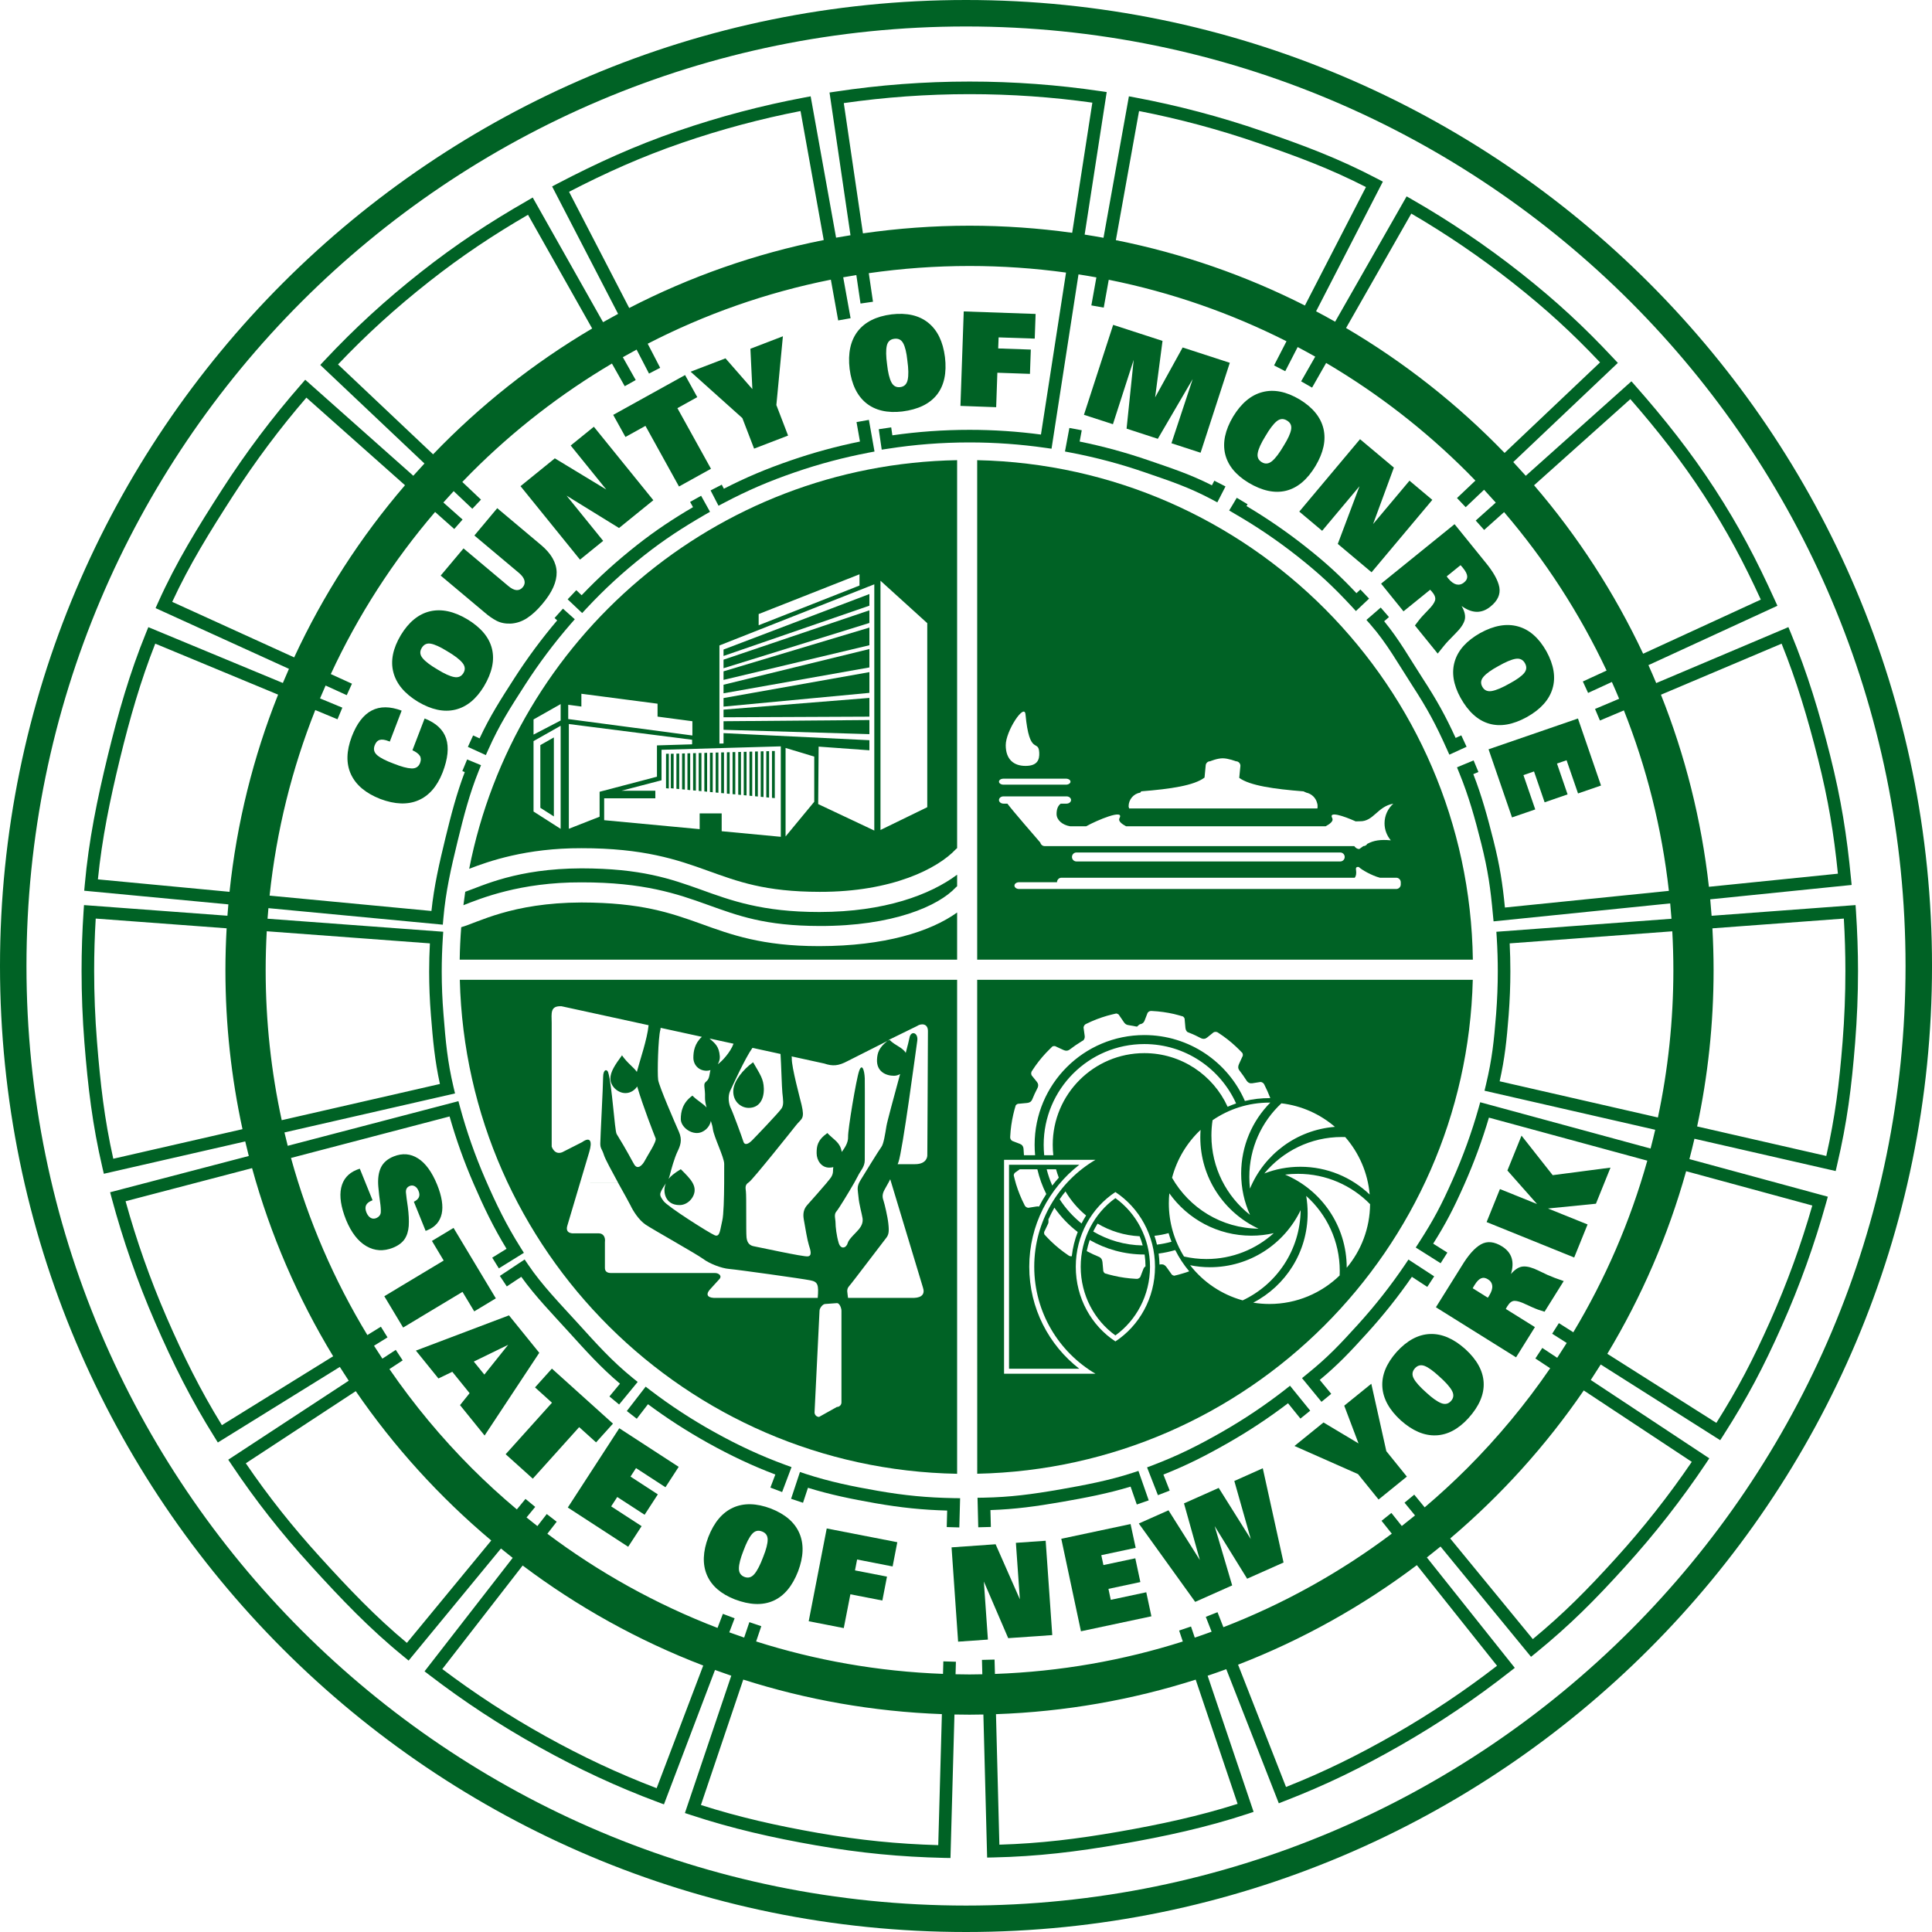<?xml version="1.0" encoding="UTF-8"?>
<!DOCTYPE svg PUBLIC '-//W3C//DTD SVG 1.0//EN'
          'http://www.w3.org/TR/2001/REC-SVG-20010904/DTD/svg10.dtd'>
<svg height="471" viewBox="0 0 471 471" width="471" xmlns="http://www.w3.org/2000/svg" xmlns:xlink="http://www.w3.org/1999/xlink"
><g fill="#006225"
  ><path d="M 164.223 183.746 L 163.543 183.766 L 163.543 192.16 L 164.223 192.23 L 164.223 183.746"
    /><path d="M 187.492 183.125 L 186.812 183.141 L 186.812 194.375 L 187.492 194.449 L 187.492 183.125"
    /><path d="M 172.387 183.527 L 171.711 183.551 L 171.711 192.941 L 172.387 193.012 L 172.387 183.527"
    /><path d="M 173.754 183.492 L 173.078 183.516 L 173.078 193.082 L 173.754 193.137 L 173.754 183.492"
    /><path d="M 165.582 183.707 L 164.902 183.734 L 164.902 192.297 L 165.582 192.359 L 165.582 183.707"
    /><path d="M 166.965 183.672 L 166.285 183.691 L 166.285 192.43 L 166.965 192.496 L 166.965 183.672"
    /><path d="M 168.262 183.641 L 167.59 183.656 L 167.59 192.551 L 168.262 192.621 L 168.262 183.641"
    /><path d="M 169.648 183.602 L 168.969 183.621 L 168.969 192.684 L 169.648 192.746 L 169.648 183.602"
    /><path d="M 175.141 183.453 L 174.469 183.469 L 174.469 193.207 L 175.141 193.266 L 175.141 183.453"
    /><path d="M 183.383 183.234 L 182.711 183.246 L 182.711 193.988 L 183.383 194.051 L 183.383 183.234"
    /><path d="M 184.754 183.199 L 184.074 183.211 L 184.074 194.117 L 184.754 194.184 L 184.754 183.199"
    /><path d="M 186.137 183.164 L 185.457 183.172 L 185.457 194.254 L 186.137 194.316 L 186.137 183.164"
    /><path d="M 182 183.277 L 181.316 183.293 L 181.316 193.863 L 182 193.918 L 182 183.277"
    /><path d="M 176.5 183.422 L 175.816 183.434 L 175.816 193.34 L 176.5 193.395 L 176.5 183.422"
    /><path d="M 177.883 183.379 L 177.207 183.402 L 177.207 193.469 L 177.883 193.535 L 177.883 183.379"
    /><path d="M 180.641 183.312 L 179.973 183.328 L 179.973 193.73 L 180.641 193.797 L 180.641 183.312"
    /><path d="M 179.258 183.352 L 178.59 183.355 L 178.59 193.598 L 179.258 193.664 L 179.258 183.352"
    /><path d="M 171.004 183.566 L 170.332 183.582 L 170.332 192.809 L 171.004 192.879 L 171.004 183.566"
    /><path d="M 211.949 175.535 L 176.387 175.828 L 176.387 177.914 L 211.949 178.977 L 211.949 175.535"
    /><path d="M 211.949 170.145 L 176.387 173 L 176.387 174.867 L 211.949 174.711 L 211.949 170.145"
    /><path d="M 135.027 179.777 L 131.73 181.645 L 131.73 196.934 L 135.027 199.039 L 135.027 179.777"
    /><path d="M 138.676 176.512 L 168.73 180.344 L 168.73 181.457 L 160.16 181.719 L 160.16 189.352 L 146.176 193.023 L 146.176 199.105 L 138.676 202.047 Z M 138.527 171.82 L 141.734 172.25 L 141.734 169.133 L 160.305 171.555 L 160.305 174.703 L 168.797 175.828 L 168.797 179.305 L 138.527 175.297 Z M 136.68 175.652 L 130.07 179.09 L 130.07 175.395 L 136.68 171.648 Z M 136.68 202.066 L 130.07 197.84 L 130.07 180.676 L 136.68 176.934 Z M 175.391 157.352 L 213.145 142.449 L 213.145 202.48 L 199.465 196.027 L 199.574 182.016 L 211.949 182.914 L 211.949 180.453 L 176.387 178.73 L 176.387 181.254 L 175.391 181.277 Z M 184.953 149.699 L 209.535 140.008 L 209.535 142.746 L 184.953 152.434 Z M 214.652 141.578 L 226.055 151.922 L 226.055 196.785 L 214.652 202.34 Z M 198.504 195.461 L 191.516 203.918 L 191.516 182.34 L 198.504 184.449 Z M 190.352 204.004 L 175.938 202.641 L 175.938 198.293 L 170.57 198.293 L 170.57 202.137 L 147.289 199.953 L 147.289 194.613 L 159.762 194.613 L 159.762 192.77 L 151.516 192.77 L 161.273 190.219 L 161.273 182.793 L 190.352 181.953 Z M 172.5 212.254 C 179.922 214.914 186.457 217.406 199.824 217.422 C 217.59 217.457 228.676 211.691 233.027 207.027 C 233.121 206.93 233.227 206.844 233.336 206.762 L 233.336 112.184 C 174.301 113.23 125.391 155.719 114.383 211.805 C 119.105 209.977 128.262 206.742 141.734 206.781 C 156.863 206.766 165.086 209.57 172.5 212.254"
    /><path d="M 199.637 230.656 C 185.781 230.656 178.16 227.84 170.84 225.191 C 163.461 222.555 156.312 220.039 141.734 220.016 C 124.684 220.078 116.43 224.949 112.441 226.039 C 112.238 228.66 112.109 231.301 112.07 233.961 L 233.336 233.961 L 233.336 222.461 C 226.727 227.18 215.598 230.625 199.824 230.656 C 199.762 230.656 199.695 230.656 199.637 230.656"
    /><path d="M 172.5 220.574 C 179.922 223.234 186.457 225.723 199.824 225.746 C 217.684 225.785 228.801 220.883 233.027 216.324 C 233.121 216.223 233.227 216.141 233.336 216.059 L 233.336 213.242 C 226.789 218.133 215.641 222.316 199.824 222.336 C 199.773 222.336 199.727 222.336 199.688 222.336 C 185.801 222.336 178.172 219.523 170.84 216.871 C 163.461 214.234 156.312 211.715 141.734 211.695 C 125.969 211.75 117.719 215.918 113.418 217.406 C 113.258 218.492 113.109 219.582 112.977 220.676 C 117.121 219.062 126.75 215.059 141.734 215.109 C 156.863 215.086 165.086 217.895 172.5 220.574"
    /><path d="M 211.949 163.855 L 176.387 170.18 L 176.387 172.266 L 211.949 168.914 L 211.949 163.855"
    /><path d="M 211.949 152.996 L 176.387 163.664 L 176.387 165.754 L 211.949 157.301 L 211.949 152.996"
    /><path d="M 211.949 144.82 L 176.387 158.352 L 176.387 159.918 L 211.949 147.656 L 211.949 144.82"
    /><path d="M 211.949 148.789 L 176.387 160.82 L 176.387 162.906 L 211.949 151.871 L 211.949 148.789"
    /><path d="M 211.949 158.227 L 176.387 166.93 L 176.387 169.02 L 211.949 162.711 L 211.949 158.227"
    /><path d="M 163.051 183.746 L 162.371 183.766 L 162.371 192.16 L 163.051 192.23 L 163.051 183.746"
    /><path d="M 188.887 183.09 L 188.199 183.09 L 188.199 194.508 L 188.887 194.574 L 188.887 183.09"
    /><path d="M 340.387 216.727 L 248.43 216.727 C 247.816 216.727 247.312 216.355 247.312 215.898 C 247.312 215.441 247.816 215.078 248.43 215.078 L 257.684 215.082 C 257.684 214.473 258.172 213.98 258.777 213.98 L 330.273 213.98 C 330.578 213.605 330.719 212.996 330.578 212.027 C 330.488 211.461 330.77 211.281 331.258 211.363 C 331.887 212.004 334.41 213.465 336.402 213.98 L 340.387 213.98 C 340.988 213.98 341.492 214.473 341.492 215.082 L 341.492 215.621 C 341.492 216.23 340.988 216.727 340.387 216.727 Z M 327.824 208.922 C 327.824 209.527 327.34 210.016 326.727 210.016 L 262.441 210.016 C 261.828 210.016 261.336 209.527 261.336 208.922 C 261.336 208.309 261.828 207.824 262.441 207.824 L 326.727 207.824 C 327.34 207.824 327.824 208.309 327.824 208.922 Z M 244.645 195.918 C 244.035 195.918 243.539 195.52 243.539 195.035 C 243.539 194.543 244.035 194.148 244.645 194.148 L 260.008 194.148 C 260.617 194.148 261.109 194.543 261.109 195.035 C 261.109 195.52 260.617 195.918 260.008 195.918 L 258.594 195.918 C 257.844 196.469 257.582 197.395 257.582 198.445 C 257.582 199.906 258.996 201.129 260.887 201.438 L 264.797 201.438 C 267.391 199.984 274.195 197.113 272.922 199.445 C 272.531 200.133 273.426 200.855 274.523 201.438 L 323.18 201.438 C 324.273 200.855 325.164 200.133 324.785 199.445 C 323.812 197.664 327.52 198.91 330.5 200.242 C 330.945 200.227 331.336 200.207 331.559 200.215 C 334.863 200.285 335.809 196.598 339.672 195.93 C 338.359 197.102 337.535 198.812 337.535 200.707 C 337.535 202.293 338.117 203.746 339.066 204.863 C 336.539 204.625 334.934 204.871 333.336 205.715 C 333.141 206.047 332.773 206.273 332.367 206.273 C 332.059 206.477 331.754 206.699 331.41 206.965 C 330.945 207.027 330.527 206.746 330.148 206.273 L 254.691 206.273 C 254.168 206.273 253.738 205.906 253.617 205.414 C 252.34 203.93 246.914 197.699 245.59 195.918 Z M 244.645 189.832 L 259.867 189.832 C 260.48 189.832 260.973 190.152 260.973 190.559 C 260.973 190.969 260.48 191.293 259.867 191.293 L 244.645 191.293 C 244.035 191.293 243.539 190.969 243.539 190.559 C 243.539 190.152 244.035 189.832 244.645 189.832 Z M 250.004 174.152 C 250.977 184.52 253.18 180.02 253.355 183.492 C 253.445 185.262 252.863 186.719 250.004 186.719 C 247.145 186.719 245.188 185.137 245.188 181.664 C 245.188 178.195 249.746 171.309 250.004 174.152 Z M 277.984 193.23 L 278.227 192.914 C 285.418 192.348 291.121 191.496 293.652 189.562 L 293.926 186.688 C 293.926 186.078 294.422 185.586 295.023 185.586 C 295.023 185.586 296.727 184.863 298.074 184.863 C 299.422 184.863 301.289 185.586 301.289 185.586 C 301.895 185.586 302.398 186.078 302.398 186.688 L 302.113 189.637 C 304.703 191.523 310.609 192.359 317.766 192.922 L 318.457 193.23 C 319.781 193.527 320.805 194.523 321.102 195.805 C 321.227 196.02 321.242 196.859 321.164 197.086 L 275.281 197.086 C 275.281 197.086 275.141 196.719 275.141 196.586 C 275.141 194.895 276.371 193.484 277.984 193.23 Z M 238.227 112.184 L 238.227 233.961 L 359.066 233.961 C 358.129 167.418 304.629 113.594 238.227 112.184"
    /><path d="M 182.531 270.09 C 185.137 270.09 186.293 267.941 186.211 265.328 C 186.133 263.031 185.367 262.031 183.598 258.969 C 181.145 260.727 178.926 263.492 178.773 265.793 C 178.598 268.469 180.586 270.09 182.531 270.09"
    /><path d="M 226.062 281.742 C 226.062 281.742 226.074 283.812 223.078 283.812 L 218.836 283.812 L 219.02 283.352 C 220.02 280.742 223.312 255.82 223.617 253.75 C 223.926 251.676 222.012 251.141 221.707 253.059 C 221.629 253.516 221.293 254.859 220.812 256.68 C 219.98 255.293 218.305 254.969 216.867 253.516 L 216.355 253.77 C 214.293 255.371 213.891 256.664 213.805 258.273 C 213.652 261.262 216.004 262.262 217.941 262.262 C 218.48 262.262 218.984 262.102 219.438 261.836 C 217.957 267.297 216.277 273.445 216.105 274.531 C 215.793 276.453 215.414 278.902 214.879 279.598 C 214.344 280.285 210.359 286.77 209.824 287.652 C 209.648 287.938 209.508 288.195 209.406 288.43 L 209.402 288.43 C 208.871 289.621 209.152 290.258 209.289 291.801 C 209.438 293.629 210.125 295.93 210.285 297.016 C 210.434 298.082 209.977 298.934 209.438 299.617 C 208.855 300.371 206.91 302.074 206.68 302.992 C 206.371 304.234 204.992 304.754 204.457 302.992 C 203.922 301.227 203.691 299.008 203.691 298.082 C 203.691 297.16 203.227 296.082 203.922 295.32 C 204.441 294.734 206.832 290.828 208.211 288.418 L 208.215 288.418 C 208.645 287.652 208.984 287.035 209.129 286.73 C 209.742 285.414 210.82 284.508 210.82 282.824 C 210.82 281.508 210.863 264.18 210.82 262.875 C 210.738 260.809 210.125 259.113 209.438 261.113 C 208.742 263.105 206.68 275.449 206.754 277.137 C 206.824 278.637 205.812 280.004 205.211 280.836 C 204.805 278.449 203.438 278.035 201.699 276.223 C 199.246 277.988 199.086 279.418 199.086 281.133 C 199.086 282.844 200.211 284.652 202.152 284.652 C 202.508 284.652 202.84 284.621 203.152 284.535 C 203.102 284.824 203.078 285.148 203.078 285.508 C 203.078 286.73 202.152 287.574 201.922 287.879 C 201.832 288.008 201.676 288.191 201.488 288.426 C 200.383 289.758 197.895 292.539 196.789 293.785 C 195.988 294.684 195.695 295.773 195.945 297.23 C 196.332 299.469 196.824 302.352 197.172 303.453 C 197.633 304.906 198.012 306.137 196.945 306.289 C 195.863 306.438 184.754 303.988 183.832 303.836 C 182.914 303.684 182.148 303.148 181.996 301.684 C 181.844 300.227 181.996 291.715 181.844 290.484 C 181.703 289.414 181.691 288.93 182.301 288.41 L 182.316 288.41 C 182.406 288.332 182.504 288.262 182.605 288.188 C 183.523 287.574 193.32 275.285 194.031 274.371 C 195.41 272.609 196.25 272.926 195.41 269.324 C 195.102 268.027 192.957 260.109 193.031 258.047 C 193.039 257.867 193.02 257.711 192.984 257.535 L 200.926 259.273 C 203.004 259.965 204.379 259.887 206.68 258.656 L 216.355 253.77 L 216.801 253.449 L 223.539 250.148 C 224.543 249.457 226.227 249.457 226.219 251.367 C 226.219 251.367 226.074 283.211 226.062 281.742 Z M 222.852 316.41 L 206.742 316.41 C 206.629 315.176 206.262 314.379 206.988 313.57 C 207.75 312.734 215.238 302.789 215.953 301.914 C 216.645 301.07 216.801 300.379 216.562 298.246 C 216.391 296.582 215.645 293.48 215.414 292.789 C 215.18 292.094 214.93 291.305 215.645 290.027 C 215.902 289.574 216.211 289.02 216.543 288.41 L 216.551 288.41 C 216.703 288.105 216.867 287.801 217.027 287.488 L 217.312 288.426 L 225.004 313.887 C 225.531 315.414 224.773 316.34 222.852 316.41 Z M 205.137 341.898 C 205.137 342.512 204.637 343 204.023 343 L 199.68 345.43 C 199.078 345.43 198.578 344.938 198.578 344.32 L 199.793 319.527 C 199.793 318.926 200.566 317.895 201.18 317.895 L 204.066 317.684 C 204.68 317.684 205.137 318.926 205.137 319.527 Z M 173.027 314.418 L 175.328 311.887 C 176.168 311.051 175.176 310.277 174.172 310.348 L 148.949 310.348 C 148.035 310.348 147.469 309.965 147.469 309.125 L 147.469 302.832 C 147.645 301.535 147.031 300.676 145.969 300.676 L 139.977 300.676 C 139.977 300.676 137.688 300.922 138.297 298.848 L 141.395 288.426 L 143.656 280.824 C 144.426 278.289 143.969 276.984 141.898 278.449 L 137.066 280.902 C 135.156 281.664 134.496 279.52 134.496 279.52 L 134.496 249.402 C 134.465 246.996 134.078 245.156 136.914 245.316 L 158.121 249.934 C 157.77 253.441 156.012 258.434 155.258 261.316 C 154.438 260.125 152.938 259.184 151.637 257.277 C 149.945 259.578 148.801 261.281 148.801 262.98 C 148.801 264.707 150.531 266.484 152.48 266.484 C 153.684 266.484 154.742 265.793 155.336 264.863 C 156.801 269.852 159.387 276.391 159.836 277.523 C 160.148 278.289 157.766 281.82 157.23 282.898 C 156.688 283.973 155.488 285.309 154.621 283.891 C 154.016 282.898 152.938 280.672 150.328 276.453 C 149.848 275.668 149.184 264.254 148.262 261.418 C 148.008 260.617 147.031 260.574 147.031 262.648 C 147.031 264.715 146.344 277.449 146.344 278.758 C 146.344 280.059 146.734 279.98 147.262 281.664 C 147.551 282.566 149.18 285.586 150.723 288.41 L 141.395 288.426 L 150.723 288.426 C 152.098 290.906 153.418 293.254 153.711 293.867 C 154.316 295.164 155.695 297.391 157.383 298.547 C 159.07 299.695 169.883 305.754 171.414 306.906 C 172.941 308.051 175.859 309.203 177.773 309.355 C 179.695 309.508 195.641 311.734 197.555 312.129 C 199.402 312.488 199.613 313.211 199.352 316.41 L 174.559 316.41 C 172.867 316.488 171.797 315.879 173.027 314.418 Z M 160.988 251.059 C 161.035 250.891 161.059 250.734 161.039 250.574 L 171.102 252.766 C 169.328 254.406 169.035 256.34 169.035 257.852 C 169.035 259.57 170.309 261.035 172.258 261.035 C 172.594 261.035 172.914 260.977 173.207 260.875 C 173.133 261.121 173.07 261.395 173.027 261.727 C 172.793 263.25 172.484 263.336 171.949 263.871 C 171.414 264.402 171.949 265.328 171.871 267.551 C 171.852 268.273 172.012 269.109 172.25 269.988 C 171.336 268.969 169.98 268.316 168.805 267.102 C 166.355 268.859 165.969 271.094 165.969 272.809 C 165.969 274.52 167.938 276.219 169.883 276.219 C 171.578 276.219 173.047 274.773 173.297 273.266 C 173.539 274.008 173.727 274.68 173.785 275.227 C 174.023 277.137 176.551 282.133 176.551 283.738 C 176.551 284.359 176.562 286.234 176.543 288.434 C 176.52 291.945 176.414 296.223 176.086 297.543 C 175.555 299.695 175.555 301.684 174.25 301.148 C 172.941 300.613 162.75 294.172 161.754 292.789 C 160.754 291.41 160.754 291.18 161.445 289.879 C 161.746 289.316 162.059 288.898 162.348 288.477 L 162.215 288.801 C 161.598 290.406 162.062 293.785 165.664 293.785 C 167.613 293.785 169.207 292.039 169.34 290.34 C 169.398 289.672 169.207 289.035 168.883 288.426 C 168.246 287.258 167.074 286.152 165.969 285.039 C 164.344 286.023 163.484 286.77 162.973 287.414 C 163.09 287.148 163.203 286.852 163.289 286.492 C 163.664 284.961 164.441 282.273 165.125 280.824 C 165.82 279.363 166.426 277.988 165.512 275.918 C 164.598 273.848 160.68 264.863 160.449 263.25 C 160.223 261.648 160.449 252.906 160.988 251.059 Z M 178.824 254.445 C 178.09 256.508 175.992 258.77 174.98 259.453 C 175.34 258.859 175.527 258.176 175.48 257.508 C 175.289 255.059 174.324 254.367 172.973 253.176 Z M 190.281 256.945 C 190.457 259.566 190.594 265.051 190.734 266.402 C 190.914 268.18 191.117 269.234 190.578 270.16 C 190.035 271.078 183.906 277.449 183.293 278.066 C 182.793 278.566 181.609 279.52 181.227 278.289 C 180.84 277.07 178.691 271.227 178.164 270.16 C 177.625 269.09 177.395 267.242 178.004 265.941 C 178.559 264.773 181.695 257.863 183.441 255.457 Z M 112.098 238.867 C 113.738 304.93 167.188 358.121 233.336 359.293 L 233.336 238.867 L 112.098 238.867"
    /><path d="M 278.578 303.621 C 274.172 303.555 270.066 302.328 266.516 300.227 C 266.836 299.566 267.191 298.918 267.574 298.301 C 270.613 300.102 274.105 301.203 277.828 301.387 C 278.121 302.105 278.371 302.855 278.578 303.621 Z M 279.047 305.836 C 279.184 306.777 279.254 307.742 279.262 308.727 C 278.996 308.887 278.828 309.133 278.715 309.438 C 278.008 311.301 277.996 311.312 277.996 311.312 C 277.758 311.648 277.332 311.848 276.898 311.762 C 275.043 311.664 273.297 311.422 271.559 311.016 C 271.168 310.926 270.773 310.828 270.387 310.727 L 269.355 310.43 C 269.18 310.297 269.051 310.121 268.973 309.91 L 268.922 309.344 L 268.77 307.688 C 268.703 307.109 268.496 306.699 268.012 306.445 C 266.938 306.012 265.934 305.539 264.934 305.008 C 265.121 304.078 265.359 303.168 265.66 302.297 C 269.586 304.543 274.121 305.836 278.977 305.836 Z M 271.922 292.086 C 266.824 295.746 263.465 301.871 263.465 308.816 C 263.465 315.773 266.824 321.891 271.922 325.559 C 277.008 321.891 280.359 315.773 280.359 308.816 C 280.359 301.871 277.008 295.746 271.922 292.086"
    /><path d="M 249.746 293.727 C 248.898 292.074 248.246 290.438 247.715 288.727 C 247.605 288.344 247.492 287.953 247.391 287.562 L 247.133 286.523 C 247.156 286.297 247.234 286.098 247.387 285.93 L 247.844 285.602 L 248.605 285.059 L 252.895 285.059 C 253.387 287.176 254.117 289.195 255.07 291.09 C 254.43 292.082 253.832 293.105 253.305 294.152 C 253.102 294.098 252.891 294.098 252.676 294.133 L 250.684 294.449 C 250.27 294.41 249.895 294.145 249.746 293.727 Z M 257.453 285.059 C 257.648 285.746 257.867 286.438 258.121 287.102 C 257.57 287.723 257.039 288.363 256.531 289.027 C 255.969 287.754 255.516 286.434 255.168 285.059 Z M 250.922 308.816 C 250.922 298.703 255.703 289.711 263.117 283.957 L 245.988 283.957 L 245.988 333.684 L 263.117 333.684 C 255.703 327.938 250.922 318.934 250.922 308.816"
    /><path d="M 313.289 286.355 C 314.328 286.227 315.375 286.168 316.445 286.168 C 323.332 286.168 329.555 289.008 334.012 293.566 C 333.961 299.469 331.832 304.859 328.316 309.066 C 328.316 298.812 322.117 290.074 313.289 286.355 Z M 326.594 310.941 C 322.168 315.234 316.133 317.895 309.473 317.895 C 308.125 317.895 306.812 317.781 305.523 317.574 C 313.406 313.488 318.789 305.258 318.789 295.766 C 318.789 294.332 318.664 292.922 318.438 291.551 C 323.453 296.055 326.617 302.582 326.617 309.848 C 326.617 310.215 326.605 310.578 326.594 310.941 Z M 290.145 308.449 C 291.699 308.77 293.312 308.934 294.969 308.934 C 304.707 308.934 313.125 303.246 317.082 295.02 C 316.98 304.754 311.223 313.133 302.949 317.016 C 297.809 315.598 293.332 312.551 290.145 308.449 Z M 288.477 310.41 C 288.09 310.527 287.711 310.645 287.316 310.746 L 286.273 311.004 C 286.062 310.98 285.852 310.895 285.688 310.746 L 285.355 310.281 L 284.398 308.934 C 284.051 308.445 283.645 308.191 283.062 308.234 L 282.676 308.289 C 282.66 307.379 282.578 306.488 282.465 305.605 C 283.844 305.426 285.199 305.137 286.512 304.754 C 287.441 306.621 288.594 308.352 289.918 309.93 C 289.445 310.109 288.961 310.27 288.477 310.41 Z M 281.438 301.277 C 282.617 301.148 283.773 300.938 284.887 300.617 C 285.102 301.34 285.332 302.035 285.605 302.719 C 284.465 303.039 283.266 303.277 282.055 303.43 C 281.887 302.703 281.676 301.984 281.438 301.277 Z M 271.922 327.023 C 266.109 323.215 262.262 316.48 262.262 308.816 C 262.262 301.16 266.109 294.43 271.922 290.609 C 277.719 294.43 281.578 301.16 281.578 308.816 C 281.578 316.48 277.719 323.215 271.922 327.023 Z M 258.328 292.363 C 258.777 291.703 259.254 291.074 259.754 290.461 C 261.086 292.699 262.781 294.684 264.777 296.324 C 264.383 296.953 264.004 297.598 263.668 298.27 C 261.59 296.605 259.789 294.617 258.328 292.363 Z M 255.656 297.145 C 256.078 296.223 256.539 295.312 257.047 294.41 C 258.633 296.664 260.551 298.676 262.738 300.348 C 262.016 302.195 261.52 304.188 261.289 306.254 C 260.977 306.301 260.656 306.223 260.395 305.992 C 258.859 304.957 257.488 303.84 256.207 302.602 C 255.922 302.32 255.633 302.039 255.355 301.742 L 254.621 300.957 C 254.535 300.766 254.516 300.523 254.555 300.324 L 254.812 299.805 L 255.523 298.305 C 255.719 297.906 255.504 296.965 255.656 297.145 Z M 244.777 334.902 L 244.777 282.746 L 267.07 282.746 C 258.141 287.992 252.137 297.703 252.137 308.816 C 252.137 319.938 258.141 329.645 267.07 334.902 Z M 246.281 277.035 C 246.375 275.184 246.629 273.434 247.027 271.691 C 247.121 271.297 247.223 270.898 247.32 270.508 L 247.617 269.484 C 247.746 269.309 247.926 269.168 248.133 269.098 L 248.695 269.051 L 250.359 268.895 C 250.953 268.84 251.371 268.613 251.621 268.09 C 252 267.145 252.426 266.219 252.902 265.309 C 253.219 264.688 253.125 264.148 252.758 263.715 C 251.508 262.172 251.496 262.152 251.496 262.152 C 251.312 261.773 251.367 261.316 251.656 260.973 C 252.652 259.422 253.754 258.023 254.969 256.719 C 255.238 256.434 255.52 256.137 255.812 255.859 L 256.578 255.105 C 256.781 255.02 257.008 254.992 257.215 255.027 L 257.73 255.273 L 259.246 255.969 C 259.77 256.207 260.234 256.234 260.699 255.926 C 261.695 255.156 262.707 254.465 263.766 253.82 L 264.121 253.613 C 264.406 253.285 264.5 252.906 264.43 252.484 L 264.156 250.496 C 264.191 250.09 264.473 249.703 264.891 249.566 C 266.559 248.746 268.211 248.121 269.922 247.625 C 270.309 247.512 270.691 247.414 271.09 247.32 L 272.137 247.074 C 272.355 247.102 272.562 247.199 272.73 247.344 L 273.047 247.812 L 273.988 249.191 C 274.242 249.566 274.555 249.812 274.949 249.883 L 277.184 250.285 C 277.57 249.902 277.84 249.695 277.977 249.684 C 278.535 249.594 278.871 249.266 279.047 248.793 L 279.77 246.918 C 280.012 246.57 280.422 246.391 280.859 246.469 C 282.715 246.559 284.469 246.809 286.199 247.203 C 286.586 247.301 286.98 247.398 287.371 247.508 L 288.406 247.805 C 288.586 247.93 288.719 248.105 288.793 248.316 L 288.84 248.887 L 288.988 250.535 C 289.039 250.992 289.18 251.348 289.477 251.594 C 289.859 251.742 290.258 251.906 290.641 252.07 L 290.879 252.172 L 291.262 252.348 L 291.465 252.438 C 291.898 252.641 292.305 252.852 292.715 253.066 C 293.344 253.387 293.867 253.285 294.305 252.922 C 295.848 251.664 295.867 251.664 295.867 251.664 C 296.242 251.477 296.695 251.516 297.051 251.812 C 298.602 252.82 299.992 253.91 301.289 255.125 C 301.59 255.402 301.883 255.684 302.164 255.969 L 302.902 256.738 C 302.988 256.945 303.02 257.168 302.98 257.383 L 302.742 257.895 L 302.051 259.406 C 301.805 259.961 301.781 260.43 302.121 260.91 C 302.742 261.711 303.34 262.559 303.883 263.41 C 304.266 264.004 304.77 264.172 305.324 264.082 C 307.297 263.766 307.312 263.77 307.312 263.77 C 307.723 263.801 308.102 264.07 308.258 264.48 C 308.797 265.555 309.273 266.613 309.684 267.703 C 307.414 267.703 305.414 267.941 303.492 268.406 C 299.375 258.938 289.938 252.336 278.977 252.336 C 264.191 252.336 252.23 264.309 252.23 279.082 C 252.23 279.938 252.27 280.793 252.348 281.637 L 249.629 281.637 C 249.582 281.141 249.551 280.652 249.531 280.152 C 249.496 279.453 249.152 279.043 248.605 278.848 C 246.746 278.145 246.738 278.121 246.738 278.121 C 246.391 277.891 246.203 277.465 246.281 277.035 Z M 302.582 286.09 C 302.582 289.68 303.348 293.098 304.742 296.172 C 299.016 291.68 295.328 284.691 295.328 276.844 C 295.328 275.57 295.422 274.312 295.609 273.098 C 299.559 270.387 304.336 268.801 309.473 268.801 L 309.688 268.801 C 305.297 273.238 302.582 279.352 302.582 286.09 Z M 312.391 268.977 C 317.348 269.562 321.852 271.633 325.441 274.715 C 316.07 275.449 308.176 281.457 304.727 289.773 C 304.629 288.84 304.57 287.895 304.57 286.945 C 304.57 279.84 307.582 273.453 312.391 268.977 Z M 285.07 290.918 C 289.516 297.16 296.812 301.246 305.074 301.246 C 306.949 301.246 308.77 301.031 310.531 300.629 C 306.188 304.555 300.43 306.938 294.113 306.938 C 292.234 306.938 290.402 306.719 288.648 306.324 C 286.309 302.559 284.949 298.109 284.949 293.352 C 284.949 292.523 284.992 291.715 285.07 290.918 Z M 306.82 299.535 C 297.785 299.453 289.93 294.48 285.734 287.133 C 286.922 282.598 289.375 278.566 292.688 275.449 C 292.648 276.055 292.621 276.652 292.621 277.266 C 292.621 287.129 298.438 295.629 306.82 299.535 Z M 256.785 281.637 L 254.562 281.637 C 254.484 280.793 254.438 279.938 254.438 279.082 C 254.438 265.531 265.422 254.531 278.977 254.531 C 288.93 254.531 297.5 260.48 301.348 269.008 C 300.645 269.254 299.953 269.52 299.281 269.816 C 295.766 262.102 287.992 256.742 278.977 256.742 C 266.645 256.742 256.645 266.754 256.645 279.082 C 256.645 279.941 256.691 280.793 256.785 281.637 Z M 327.957 277.207 C 331.281 281.027 333.457 285.871 333.914 291.211 C 329.512 287.02 323.562 284.445 317.016 284.445 C 313.914 284.445 310.957 285.02 308.227 286.078 C 312.727 280.652 319.516 277.191 327.113 277.191 Z M 238.227 238.867 L 238.238 359.281 C 304.176 357.891 357.406 304.789 359.047 238.867 L 238.227 238.867"
    /><path d="M 397.469 397.469 C 356.012 438.926 298.766 464.555 235.508 464.555 C 172.25 464.555 115.004 438.926 73.539 397.469 C 32.09 356.008 6.453 298.766 6.453 235.504 C 6.453 172.238 32.09 114.996 73.539 73.539 C 115.004 32.086 172.25 6.453 235.508 6.453 C 298.766 6.453 356.012 32.086 397.469 73.539 C 438.922 114.996 464.551 172.238 464.551 235.504 C 464.551 298.766 438.922 356.008 397.469 397.469 Z M 235.508 0 C 105.438 0 0 105.438 0 235.504 C 0 365.566 105.438 471 235.508 471 C 365.574 471 471.004 365.566 471.004 235.504 C 471.004 105.438 365.574 0 235.508 0"
    /><path d="M 127.082 311.273 C 130.5 316.043 134.688 320.34 138.594 324.648 C 142.82 329.305 146.449 333.367 151.141 337.324 L 148.566 340.441 L 150.934 342.402 L 155.461 336.898 L 154.258 335.934 C 149.211 331.844 145.457 327.648 140.867 322.582 C 136.562 317.852 132.094 313.262 128.758 308.309 L 127.902 307.047 L 121.855 311.059 L 123.555 313.617 L 127.082 311.273"
    /><path d="M 139.133 152.105 L 140.125 150.969 L 137.238 148.383 L 135.199 150.66 L 135.188 150.66 L 135.836 151.246 C 132.117 155.625 128.641 160.305 125.438 165.277 C 122.035 170.57 119.453 174.578 116.918 180.012 L 115.34 179.293 L 114.062 182.082 L 118.441 184.086 L 119.078 182.668 C 121.73 176.715 124.312 172.691 128.02 166.93 C 131.422 161.652 135.137 156.711 139.133 152.105"
    /><path d="M 301.508 121.355 L 300.461 123.121 L 299.656 124.449 L 300.992 125.238 C 306.273 128.285 311.402 131.75 316.332 135.641 C 321.652 139.844 325.02 143.004 329.512 147.832 L 330.555 148.969 L 333.766 145.934 L 331.648 143.707 L 330.688 144.609 C 326.633 140.309 323.223 137.164 318.23 133.23 C 313.609 129.586 308.809 126.297 303.883 123.371 L 304.145 122.93 L 301.508 121.355"
    /><path d="M 279.047 115.137 C 285.535 117.371 289.641 118.707 295.402 121.738 L 296.77 122.473 L 298.762 118.59 L 296.039 117.191 L 295.453 118.312 C 290.156 115.641 285.988 114.281 280.047 112.238 C 274.465 110.316 268.844 108.789 263.207 107.645 L 263.719 104.891 L 260.703 104.332 L 259.629 110.074 L 261.137 110.363 C 267.133 111.512 273.117 113.09 279.047 115.137"
    /><path d="M 190.672 363.746 L 192.965 357.664 L 191.516 357.137 C 185.367 354.879 180.035 352.395 174.117 349.109 C 168.633 346.059 163.461 342.68 158.613 338.98 L 157.402 338.051 L 152.812 343.992 L 155.238 345.875 L 157.969 342.332 C 162.59 345.766 167.473 348.922 172.629 351.793 C 178.188 354.879 183.312 357.305 189.016 359.473 L 187.809 362.664 L 190.672 363.746"
    /><path d="M 241.562 372.254 L 241.457 368.141 C 247.473 367.938 252.59 367.238 258.809 366.156 C 264.566 365.156 270.125 364.098 275.625 362.422 L 277.137 366.777 L 280.047 365.773 L 277.539 358.59 L 276.109 359.059 C 270.387 360.926 264.508 362.043 258.285 363.133 C 251.594 364.289 246.371 364.988 239.852 365.113 L 238.309 365.137 L 238.488 372.336 L 241.562 372.254"
    /><path d="M 141.797 145.113 L 140.496 143.879 L 138.387 146.109 L 141.926 149.457 L 142.977 148.324 C 147.461 143.523 151.812 139.535 157.129 135.328 C 162.051 131.457 166.484 128.602 171.785 125.523 L 173.094 124.77 L 170.922 120.863 L 168.246 122.355 L 168.238 122.355 L 168.949 123.637 C 164.125 126.473 159.867 129.27 155.23 132.926 C 150.23 136.875 146.016 140.688 141.797 145.113"
    /><path d="M 175.957 118.156 L 173.234 119.559 L 174.453 121.922 L 175.164 123.293 L 176.531 122.574 C 182.336 119.516 187.391 117.348 193.801 115.137 C 199.734 113.09 205.723 111.512 211.711 110.363 L 213.195 110.082 L 211.828 102.363 L 208.812 102.895 L 209.648 107.645 C 204.016 108.789 198.387 110.309 192.805 112.238 C 186.789 114.305 181.855 116.383 176.473 119.148 L 175.957 118.156"
    /><path d="M 449.207 253.93 C 448.383 264.32 447.395 272.195 445.227 281.812 L 413.742 274.613 C 416.363 262.332 417.754 249.594 417.754 236.527 C 417.754 233.102 417.652 229.699 417.465 226.316 L 449.508 223.938 C 449.758 228.188 449.887 232.449 449.887 236.75 C 449.887 242.43 449.668 248.156 449.207 253.93 Z M 404.922 169.363 L 434.336 156.918 C 437.992 165.988 440.727 175.117 443.203 184.98 C 445.738 195.059 447.055 203.129 448.062 212.996 L 416.613 216.191 C 414.793 199.828 410.801 184.117 404.922 169.363 Z M 441.82 293.891 C 439.102 303.375 435.688 312.785 431.562 322.059 C 427.32 331.582 423.688 338.523 418.43 346.883 L 391.848 330.043 C 400.129 316.289 406.637 301.348 411.059 285.527 Z M 368.043 229.984 L 407.684 227.043 C 407.855 230.184 407.949 233.344 407.949 236.527 C 407.945 248.844 406.641 260.852 404.18 272.43 L 365.598 263.605 C 366.875 257.879 367.301 253.699 367.797 247.43 C 368.07 243.855 368.211 240.312 368.211 236.801 C 368.211 234.523 368.152 232.254 368.043 229.984 Z M 383.555 324.793 L 380.035 322.562 L 378.402 325.148 L 381.949 327.398 C 381.191 328.613 380.418 329.82 379.629 331.016 L 375.996 328.613 L 374.305 331.18 L 377.914 333.566 C 371.926 342.301 365.152 350.457 357.691 357.93 C 354.367 361.254 350.902 364.43 347.32 367.477 L 344.777 364.379 L 342.414 366.332 L 342.402 366.328 L 344.965 369.445 C 343.898 370.316 342.824 371.176 341.742 372.02 L 339.207 368.84 L 336.805 370.754 L 339.305 373.891 C 326.828 383.27 313.035 390.977 298.25 396.695 L 296.816 393.035 L 293.969 394.164 L 293.953 394.152 L 295.375 397.789 C 294.016 398.289 292.645 398.77 291.27 399.234 L 290.355 396.523 L 287.457 397.508 L 288.355 400.18 C 273.836 404.793 258.473 407.52 242.555 408.086 L 242.461 404.586 L 239.406 404.664 L 239.391 404.652 L 239.48 408.168 C 238.445 408.188 237.406 408.211 236.363 408.211 C 235.227 408.211 234.09 408.188 232.953 408.164 L 233.039 405.117 L 229.98 405.023 L 229.977 405.023 L 229.895 408.074 C 214.062 407.488 198.785 404.762 184.336 400.168 L 185.594 396.445 L 182.688 395.461 L 181.418 399.223 C 180.203 398.812 178.996 398.383 177.793 397.945 L 179.094 394.52 L 176.234 393.441 L 176.23 393.441 L 174.926 396.867 C 159.98 391.133 146.039 383.371 133.441 373.91 L 135.715 370.98 L 133.293 369.105 L 131.008 372.043 C 130.121 371.352 129.238 370.645 128.363 369.938 L 130.48 367.367 L 128.109 365.418 L 126 367.98 C 122.199 364.785 118.531 361.438 115.023 357.93 C 107.617 350.516 100.895 342.422 94.938 333.766 L 98.168 331.645 L 96.484 329.086 L 93.223 331.223 C 92.531 330.184 91.852 329.133 91.184 328.078 L 94.473 326.039 L 92.855 323.434 L 89.562 325.473 C 81.484 312.16 75.18 297.66 70.941 282.297 L 109.602 272.18 C 111.168 277.707 113.125 283.188 115.469 288.594 C 117.984 294.402 120.328 299.266 123.492 304.445 L 120 306.602 L 121.613 309.215 L 127.719 305.426 L 126.895 304.117 C 123.422 298.598 120.988 293.609 118.277 287.375 C 115.785 281.625 113.746 275.797 112.156 269.918 L 111.758 268.453 L 70.145 279.336 C 69.867 278.254 69.605 277.168 69.348 276.078 L 110.934 266.566 L 110.57 265.062 C 109.078 258.719 108.648 253.992 108.113 247.188 C 107.832 243.719 107.688 240.277 107.688 236.875 C 107.688 234.117 107.781 231.387 107.953 228.672 L 108.055 227.148 L 65.223 223.973 C 65.285 223.113 65.363 222.258 65.438 221.398 L 107.953 225.426 L 108.09 223.883 C 108.645 217.41 109.953 211.68 111.566 205.055 C 113.07 198.91 114.449 193.551 116.699 187.957 L 117.27 186.543 L 113.883 185.145 L 112.711 187.98 L 113.305 188.223 C 111.289 193.539 109.973 198.66 108.586 204.324 C 107.094 210.465 105.824 215.977 105.18 222.086 L 65.723 218.344 C 67.391 202.52 71.199 187.344 76.859 173.102 L 82.277 175.352 L 83.461 172.52 L 78.02 170.262 C 78.461 169.211 78.914 168.164 79.375 167.125 L 84.531 169.473 L 85.805 166.68 L 80.645 164.332 C 87.305 149.973 95.887 136.691 106.07 124.812 L 110.742 128.965 L 112.77 126.66 L 108.09 122.504 C 108.918 121.57 109.754 120.648 110.602 119.734 L 115.148 124.035 L 117.258 121.809 L 117.258 121.801 L 112.707 117.496 C 113.477 116.699 114.242 115.906 115.023 115.125 C 125.223 104.922 136.699 96.012 149.184 88.629 L 152.305 94.156 L 154.984 92.652 L 151.84 87.086 C 152.949 86.453 154.066 85.836 155.195 85.227 L 158.223 91.074 L 160.941 89.668 L 160.941 89.664 L 157.902 83.797 C 171.789 76.641 186.781 71.328 202.555 68.18 L 204.34 78.117 L 207.363 77.578 L 205.566 67.602 C 206.629 67.41 207.699 67.234 208.766 67.062 L 209.785 74 L 212.824 73.562 L 211.801 66.598 C 219.82 65.449 228.02 64.844 236.363 64.844 C 244.348 64.844 252.195 65.398 259.887 66.453 L 253.773 105.938 C 248.07 105.184 242.266 104.789 236.367 104.789 C 229.977 104.789 223.688 105.246 217.547 106.125 L 217.266 104.188 L 214.234 104.637 L 214.73 108.09 L 214.953 109.621 L 216.48 109.391 C 222.949 108.379 229.598 107.859 236.367 107.859 C 242.629 107.859 248.805 108.312 254.844 109.176 L 256.352 109.391 L 262.926 66.891 C 264.387 67.117 265.84 67.363 267.285 67.625 L 266.059 74.453 L 269.078 74.992 L 270.301 68.203 C 285.578 71.27 300.117 76.363 313.633 83.195 L 310.602 89.086 L 313.328 90.492 L 316.355 84.609 C 317.797 85.367 319.223 86.148 320.637 86.945 L 317.199 92.969 L 319.871 94.496 L 323.297 88.484 C 335.871 95.895 347.43 104.855 357.691 115.125 C 358.363 115.797 359.023 116.48 359.684 117.164 L 355.199 121.418 L 357.316 123.648 L 361.801 119.395 C 362.766 120.43 363.715 121.477 364.652 122.531 L 359.766 126.902 L 361.816 129.195 L 366.68 124.848 C 376.641 136.48 385.07 149.457 391.668 163.473 L 385.879 166.137 L 387.16 168.926 L 392.957 166.258 C 393.566 167.613 394.152 168.977 394.727 170.352 L 388.852 172.836 L 390.047 175.656 L 395.887 173.188 C 401.391 187.055 405.133 201.812 406.855 217.184 L 366.883 221.246 C 366.312 215.426 365.641 211.055 364.094 204.906 C 362.664 199.23 361.242 194.031 359.176 188.727 L 360.426 188.207 L 359.246 185.379 L 356.598 186.48 L 355.199 187.07 L 355.773 188.484 C 358.059 194.07 359.578 199.52 361.121 205.652 C 362.758 212.199 363.367 216.512 363.965 223.078 L 364.113 224.617 L 407.176 220.238 C 407.289 221.484 407.398 222.73 407.488 223.984 L 364.797 227.156 L 364.895 228.672 C 365.062 231.359 365.145 234.066 365.145 236.801 C 365.145 240.234 365.008 243.699 364.738 247.188 C 364.191 253.992 363.777 258.039 362.27 264.398 L 361.906 265.906 L 403.52 275.426 C 403.168 276.961 402.785 278.48 402.391 280 L 360.859 268.715 L 360.453 270.172 C 358.801 276.031 356.691 281.852 354.148 287.582 C 351.391 293.793 349.543 297.309 345.984 302.832 L 345.145 304.133 L 351.211 307.961 L 352.852 305.367 L 349.395 303.188 C 352.504 298.258 354.387 294.609 356.953 288.828 C 359.348 283.438 361.352 277.973 362.984 272.465 L 401.594 282.957 C 397.43 297.816 391.316 311.855 383.555 324.793 Z M 412.438 356.383 C 406.875 364.555 400.695 372.422 393.859 379.949 C 386.84 387.684 381.281 393.293 373.684 399.594 L 353.543 375.059 C 365.934 364.551 376.898 352.418 386.102 338.977 Z M 364.961 406.098 C 357.152 412.133 348.824 417.727 340.016 422.77 C 330.965 427.945 322.789 431.973 313.516 435.645 L 301.828 405.832 C 317.535 399.746 332.18 391.543 345.414 381.562 Z M 301.715 439.758 C 292.383 442.734 282.785 444.797 272.762 446.547 C 262.516 448.332 253.586 449.414 243.637 449.711 L 242.809 417.895 C 259.73 417.305 276.062 414.395 291.496 409.477 Z M 228.734 449.824 C 218.762 449.535 209.695 448.629 199.469 446.855 C 189.473 445.105 180.195 443.02 170.879 440.039 L 181.199 409.465 C 196.551 414.363 212.793 417.27 229.621 417.883 Z M 160.082 435.941 C 150.711 432.363 142.047 428.301 132.953 423.246 C 124.082 418.309 115.699 412.836 107.828 406.895 L 127.422 381.656 C 140.781 391.711 155.578 399.957 171.441 406.039 Z M 99.195 400.516 C 91.535 394.141 85.098 387.375 78.062 379.637 C 71.227 372.113 65.441 364.824 59.926 356.73 L 86.73 339.148 C 96.055 352.73 107.18 364.98 119.762 375.555 Z M 54.094 347.438 C 48.855 338.938 44.742 330.645 40.59 321.09 C 36.559 311.785 33.246 302.348 30.617 292.848 L 61.453 284.777 C 65.938 301.102 72.637 316.504 81.219 330.641 Z M 105.051 247.434 C 105.555 253.707 105.973 258.422 107.246 264.262 L 68.68 273.09 C 66.125 261.309 64.766 249.078 64.766 236.527 C 64.766 233.344 64.859 230.176 65.031 227.031 L 104.805 229.984 C 104.688 232.266 104.621 234.562 104.621 236.875 C 104.621 240.359 104.762 243.883 105.051 247.434 Z M 55.957 217.418 L 23.867 214.379 C 24.863 204.438 26.789 195.082 29.254 184.938 C 31.672 175.059 34.258 166.008 37.848 156.914 L 67.797 169.344 C 61.77 184.473 57.715 200.602 55.957 217.418 Z M 27.617 282.488 C 25.453 272.809 24.473 264.328 23.645 253.93 C 23.18 248.133 22.953 242.383 22.953 236.68 C 22.953 232.406 23.082 228.156 23.336 223.938 L 55.25 226.309 C 55.062 229.691 54.957 233.098 54.957 236.527 C 54.957 249.828 56.402 262.789 59.117 275.277 Z M 41.984 146.727 C 46.172 137.68 51.078 129.766 56.738 120.969 C 62.242 112.434 68.242 104.414 74.695 96.938 L 98.734 118.293 C 87.906 130.898 78.785 145.008 71.715 160.266 Z M 82.406 88.844 C 89.328 81.562 96.414 75.121 104.598 68.668 C 112.582 62.375 120.238 57.293 128.723 52.359 L 144.363 80.082 C 130.062 88.52 117.016 98.855 105.582 110.758 Z M 138.727 46.758 C 147.672 42.137 156.344 38.238 166.172 34.852 C 175.785 31.539 185.465 28.957 195.16 27.07 L 200.816 58.52 C 184.062 61.852 168.141 67.484 153.395 75.086 Z M 205.707 25.133 C 215.719 23.699 225.945 22.953 236.367 22.953 C 246.52 22.953 256.516 23.656 266.301 25.027 L 261.387 56.754 C 253.207 55.625 244.855 55.027 236.363 55.023 C 227.539 55.027 218.863 55.672 210.375 56.891 Z M 277.688 27.07 C 287.387 28.961 297.062 31.539 306.676 34.852 C 316.562 38.262 324.195 41.098 333.004 45.598 L 318.125 74.48 C 303.754 67.203 288.285 61.789 272.035 58.547 Z M 344.059 52.07 C 352.586 57.043 360.883 62.684 368.863 68.973 C 377.031 75.426 383.238 81.129 390.078 88.348 L 366.801 110.418 C 355.395 98.605 342.395 88.344 328.156 79.965 Z M 397.461 97.301 C 403.953 104.734 409.93 112.328 415.461 120.836 C 421.117 129.574 425.098 137.105 429.266 146.176 L 400.582 159.371 C 393.574 144.461 384.602 130.66 373.988 118.305 Z M 452.469 222.195 L 452.363 220.652 L 450.824 220.762 L 417.27 223.258 C 417.172 221.914 417.059 220.582 416.934 219.246 L 451.41 215.742 L 451.258 214.219 C 450.23 203.559 448.875 194.957 446.184 184.234 C 443.555 173.77 440.613 164.039 436.586 154.32 L 435.992 152.887 L 403.766 166.527 C 403.152 165.059 402.52 163.602 401.871 162.152 L 433.316 147.68 L 432.684 146.293 C 428.25 136.516 424.07 128.477 418.027 119.164 C 412.109 110.062 405.691 101.992 398.742 94.117 L 397.719 92.961 L 371.965 115.992 C 370.961 114.863 369.945 113.75 368.918 112.648 L 394.414 88.473 L 393.375 87.367 C 386.031 79.52 379.449 73.426 370.77 66.562 C 362.246 59.848 353.383 53.871 344.254 48.637 L 342.918 47.871 L 325.492 78.43 C 323.961 77.559 322.406 76.715 320.848 75.891 L 337.125 44.281 L 335.773 43.57 C 326.215 38.566 318.098 35.551 307.68 31.949 C 297.422 28.422 287.09 25.707 276.73 23.766 L 275.215 23.484 L 269.02 57.969 C 267.496 57.691 265.965 57.43 264.426 57.191 L 269.801 22.441 L 268.277 22.219 C 257.859 20.68 247.195 19.883 236.367 19.883 C 225.27 19.883 214.387 20.715 203.746 22.328 L 202.23 22.551 L 207.34 57.352 C 206.168 57.539 204.996 57.73 203.828 57.941 L 197.629 23.484 L 196.117 23.766 C 185.762 25.707 175.426 28.422 165.172 31.949 C 154.684 35.57 145.469 39.766 135.953 44.742 L 134.598 45.453 L 150.684 76.52 C 149.453 77.18 148.234 77.855 147.02 78.543 L 129.871 48.152 L 128.535 48.934 C 119.418 54.16 111.227 59.539 102.695 66.258 C 93.996 73.117 86.469 80.016 79.121 87.855 L 78.078 88.969 L 103.477 112.996 C 102.559 113.98 101.652 114.977 100.758 115.984 L 74.414 92.578 L 73.398 93.746 C 66.461 101.668 60.031 110.195 54.164 119.305 C 48.195 128.578 42.98 136.992 38.551 146.863 L 37.926 148.25 L 70.445 163.059 C 69.941 164.199 69.441 165.348 68.957 166.504 L 36.164 152.895 L 35.578 154.328 C 31.605 164.098 28.844 173.734 26.281 184.219 C 23.668 194.938 21.633 204.891 20.672 215.621 L 20.531 217.148 L 55.672 220.477 C 55.59 221.398 55.512 222.32 55.445 223.246 L 20.477 220.652 L 20.375 222.195 C 20.051 226.98 19.887 231.812 19.887 236.68 C 19.887 242.461 20.113 248.301 20.578 254.172 C 21.457 265.16 22.523 274.168 24.969 284.664 L 25.316 286.152 L 59.785 278.266 C 60.066 279.453 60.348 280.641 60.652 281.816 L 26.848 290.656 L 27.246 292.156 C 29.977 302.293 33.473 312.375 37.785 322.305 C 42.172 332.43 46.59 341.25 52.301 350.363 L 53.109 351.664 L 82.844 333.242 C 83.555 334.371 84.281 335.492 85.016 336.602 L 55.645 355.859 L 56.508 357.145 C 62.371 365.898 68.512 373.691 75.793 381.707 C 83.219 389.867 90.066 397.047 98.434 403.859 L 99.617 404.832 L 122.125 377.508 C 123.074 378.277 124.027 379.039 124.988 379.793 L 103.5 407.453 L 104.734 408.395 C 113.07 414.793 121.996 420.664 131.465 425.918 C 141.141 431.305 150.363 435.594 160.434 439.355 L 161.863 439.883 L 174.309 407.121 C 175.625 407.602 176.949 408.066 178.277 408.52 L 166.973 441.996 L 168.445 442.48 C 178.434 445.777 188.324 448.023 198.941 449.875 C 209.816 451.766 219.477 452.688 230.188 452.934 L 231.715 452.961 L 232.684 417.977 C 233.906 418 235.133 418.02 236.363 418.02 C 237.492 418.02 238.613 418 239.738 417.977 L 240.652 452.852 L 242.18 452.824 C 252.922 452.59 262.43 451.445 273.285 449.566 C 283.902 447.723 294.145 445.5 304.145 442.203 L 305.613 441.715 L 294.406 408.527 C 295.934 408.016 297.445 407.477 298.953 406.926 L 311.758 439.621 L 313.188 439.059 C 323.223 435.18 331.934 430.93 341.531 425.434 C 350.941 420.043 359.789 414.055 368.07 407.559 L 369.289 406.605 L 347.852 379.691 C 348.977 378.816 350.086 377.93 351.188 377.027 L 373.246 403.91 L 374.445 402.945 C 382.785 396.141 388.715 390.188 396.125 382.012 C 403.418 373.988 409.988 365.566 415.852 356.816 L 416.707 355.523 L 387.812 336.426 C 388.637 335.176 389.445 333.918 390.238 332.648 L 419.367 351.105 L 420.191 349.824 C 425.977 340.77 429.867 333.406 434.363 323.309 C 438.773 313.414 442.367 303.355 445.191 293.227 L 445.605 291.742 L 411.859 282.574 C 412.289 280.93 412.699 279.277 413.086 277.613 L 447.52 285.488 L 447.859 284.008 C 450.32 273.527 451.383 265.172 452.262 254.172 C 452.727 248.316 452.965 242.516 452.965 236.75 C 452.965 231.859 452.785 227.008 452.469 222.195"
    /><path d="M 342.523 308.316 C 339.102 313.371 335.289 318.238 331.074 322.883 C 326.473 327.945 323.711 330.879 318.617 334.996 L 317.418 335.973 L 322.164 341.75 L 324.539 339.801 L 321.742 336.406 C 326.254 332.652 329.113 329.613 333.34 324.945 C 337.312 320.574 340.93 316.008 344.203 311.277 L 347.953 313.73 L 349.637 311.16 L 343.363 307.066 L 342.523 308.316"
    /><path d="M 319.418 343.906 L 314.488 337.828 L 313.312 338.762 C 308.504 342.512 303.367 345.965 297.926 349.078 C 292.02 352.453 287.199 354.848 281.094 357.184 L 279.641 357.73 L 282.289 364.504 L 285.16 363.391 L 283.625 359.484 C 289.238 357.262 293.926 354.895 299.438 351.742 C 304.574 348.809 309.434 345.586 314.004 342.098 L 317.031 345.836 L 319.418 343.906"
    /><path d="M 354.867 179.902 C 352.418 174.562 350.316 170.742 346.855 165.422 C 343.711 160.574 341.109 155.902 337.445 151.453 L 338.613 150.43 L 336.605 148.121 L 336.598 148.121 L 333.121 151.133 L 334.141 152.297 C 338.074 156.781 340.789 161.688 344.281 167.09 C 347.98 172.789 350.008 176.551 352.703 182.57 L 353.336 183.98 L 357.535 182.055 L 356.246 179.27 L 354.867 179.902"
    /><path d="M 233.871 372.371 L 234.066 365.246 L 232.512 365.227 C 225.973 365.102 220.605 364.598 213.949 363.438 C 207.73 362.359 202.227 361.215 196.473 359.34 L 195.02 358.859 L 192.855 365.391 L 195.766 366.359 L 196.973 362.707 C 202.41 364.391 207.668 365.457 213.422 366.469 C 219.676 367.559 224.902 368.09 230.91 368.258 L 230.805 372.281 L 233.871 372.371"
    /><path d="M 103.516 175.16 L 100.547 182.902 C 101.43 183.312 102.027 183.754 102.344 184.242 C 102.652 184.734 102.668 185.316 102.414 185.996 C 102.055 186.93 101.352 187.375 100.316 187.336 C 99.262 187.293 97.816 186.906 95.953 186.16 C 94.086 185.473 92.754 184.785 91.977 184.125 C 91.191 183.449 90.98 182.656 91.344 181.711 C 91.617 180.98 92.027 180.547 92.574 180.383 C 93.113 180.227 93.848 180.328 94.762 180.688 L 95.027 180.793 L 97.918 173.246 C 95.078 172.176 92.641 172.164 90.621 173.215 C 88.598 174.262 86.984 176.383 85.758 179.57 C 84.422 183.094 84.359 186.16 85.559 188.766 C 86.766 191.379 89.152 193.383 92.719 194.781 C 96.281 196.117 99.371 196.23 101.984 195.109 C 104.594 193.988 106.566 191.727 107.906 188.309 C 109.191 184.969 109.477 182.203 108.758 180.031 C 108.035 177.859 106.285 176.238 103.516 175.16"
    /><path d="M 112.973 164.086 C 112.469 164.922 111.719 165.242 110.703 165.051 C 109.691 164.863 108.348 164.254 106.684 163.227 C 104.918 162.195 103.703 161.277 103.035 160.461 C 102.359 159.656 102.289 158.816 102.82 157.949 C 103.328 157.102 104.062 156.754 105.027 156.926 C 105.992 157.102 107.289 157.688 108.918 158.695 C 110.77 159.777 112.031 160.734 112.719 161.574 C 113.402 162.398 113.488 163.246 112.973 164.086 Z M 117.965 167.348 C 119.969 163.996 120.621 160.93 119.934 158.152 C 119.25 155.371 117.246 152.984 113.926 150.973 C 110.648 149.02 107.613 148.379 104.82 149.031 C 102.027 149.699 99.66 151.629 97.715 154.836 C 95.777 158.094 95.168 161.117 95.898 163.898 C 96.621 166.691 98.617 169.09 101.895 171.082 C 105.168 173.02 108.184 173.664 110.953 173.02 C 113.73 172.363 116.062 170.477 117.965 167.348"
    /><path d="M 121.043 151.332 C 122.035 151.848 123.195 152.082 124.523 152.027 C 125.91 151.945 127.238 151.5 128.484 150.691 C 129.738 149.875 130.996 148.715 132.266 147.184 C 134.617 144.398 135.754 141.828 135.703 139.48 C 135.637 137.125 134.352 134.91 131.855 132.824 L 121.219 123.891 L 115.648 130.551 L 126.547 139.699 C 127.266 140.316 127.703 140.918 127.852 141.512 C 128.004 142.102 127.867 142.648 127.457 143.145 C 127.023 143.668 126.504 143.898 125.91 143.859 C 125.32 143.816 124.652 143.48 123.902 142.844 L 113 133.695 L 107.434 140.32 L 118.078 149.254 C 119.07 150.121 120.055 150.812 121.043 151.332"
    /><path d="M 147.047 131.855 L 138.125 120.836 L 150.914 128.723 L 159.277 121.945 L 144.777 104.035 L 139.129 108.613 L 147.805 119.34 L 135.262 111.738 L 126.895 118.52 L 141.395 136.434 L 147.047 131.855"
    /><path d="M 157.355 103.824 L 165.531 118.605 L 173.328 114.281 L 165.145 99.504 L 169.988 96.816 L 167.012 91.434 L 149.492 101.145 L 152.477 106.527 L 157.355 103.824"
    /><path d="M 183.84 109.371 L 192.125 106.188 L 189.27 98.746 L 190.863 81.98 L 182.941 85.023 L 183.418 94.855 L 176.867 87.359 L 168.363 90.617 L 180.98 101.93 L 183.84 109.371"
    /><path d="M 216.188 84.301 C 216.414 83.277 217.031 82.703 218.039 82.59 C 219.023 82.465 219.738 82.832 220.199 83.695 C 220.66 84.562 221.004 85.949 221.199 87.855 C 221.496 89.98 221.516 91.562 221.277 92.621 C 221.043 93.676 220.434 94.262 219.457 94.375 C 218.484 94.492 217.77 94.094 217.301 93.176 C 216.824 92.254 216.477 90.82 216.266 88.883 C 215.984 86.852 215.965 85.328 216.188 84.301 Z M 211.176 98.281 C 213.398 100.062 216.328 100.738 219.957 100.316 C 223.832 99.828 226.652 98.457 228.422 96.207 C 230.184 93.949 230.828 90.898 230.371 87.055 C 229.887 83.262 228.531 80.473 226.285 78.676 C 224.055 76.883 221.074 76.199 217.34 76.641 C 213.59 77.121 210.844 78.504 209.078 80.793 C 207.336 83.082 206.68 86.133 207.129 89.941 C 207.617 93.715 208.969 96.492 211.176 98.281"
    /><path d="M 243.145 90.867 L 251.09 91.145 L 251.301 85.223 L 243.348 84.945 L 243.453 82.25 L 252.258 82.551 L 252.469 76.535 L 234.949 75.922 L 234.145 98.953 L 242.855 99.27 L 243.145 90.867"
    /><path d="M 276.383 87.727 L 274.648 104.5 L 282.262 106.977 L 290.77 92.41 L 285.586 108.059 L 292.688 110.371 L 299.812 88.445 L 288.316 84.711 L 281.609 96.871 L 283.41 83.109 L 271.375 79.199 L 264.254 101.125 L 271.32 103.418 L 276.383 87.727"
    /><path d="M 306.633 110.395 C 306.82 109.379 307.434 108.035 308.465 106.371 C 309.492 104.609 310.41 103.391 311.215 102.723 C 312.023 102.055 312.859 101.98 313.73 102.512 C 314.59 103.012 314.926 103.746 314.758 104.715 C 314.59 105.684 314 106.98 312.984 108.613 C 311.906 110.453 310.945 111.727 310.117 112.41 C 309.285 113.102 308.441 113.184 307.602 112.672 C 306.762 112.164 306.438 111.41 306.633 110.395 Z M 298.668 110.648 C 299.324 113.418 301.211 115.754 304.336 117.656 C 307.691 119.664 310.762 120.316 313.535 119.633 C 316.309 118.949 318.695 116.945 320.699 113.621 C 322.652 110.336 323.309 107.297 322.645 104.508 C 321.98 101.719 320.051 99.344 316.844 97.387 C 313.59 95.453 310.57 94.855 307.789 95.582 C 304.988 96.297 302.605 98.297 300.605 101.582 C 298.668 104.855 298.031 107.879 298.668 110.648"
    /><path d="M 322.324 129.402 L 331.43 118.539 L 326.137 132.598 L 334.371 139.516 L 349.184 121.863 L 343.617 117.188 L 334.742 127.762 L 339.812 113.992 L 331.559 107.07 L 316.75 124.723 L 322.324 129.402"
    /><path d="M 356.062 137.785 C 356.191 137.922 356.316 138.055 356.426 138.18 C 356.523 138.301 356.621 138.43 356.707 138.531 C 357.324 139.289 357.652 139.941 357.691 140.508 C 357.723 141.062 357.465 141.57 356.902 142.008 C 356.324 142.48 355.707 142.629 355.047 142.48 C 354.402 142.316 353.734 141.832 353.07 141.023 C 353.012 140.957 352.945 140.871 352.883 140.781 C 352.812 140.699 352.75 140.602 352.695 140.512 Z M 342.156 149.039 L 348.66 143.773 C 348.766 143.887 348.859 143.984 348.953 144.09 C 349.043 144.191 349.117 144.297 349.191 144.379 C 349.836 145.152 350.043 145.84 349.824 146.453 C 349.617 147.062 349.078 147.812 348.188 148.699 L 347.016 149.941 C 346.648 150.316 346.305 150.715 345.965 151.145 C 345.629 151.566 345.293 152.016 344.945 152.484 L 350.496 159.336 C 351.027 158.645 351.52 158.039 351.973 157.496 C 352.41 156.961 352.812 156.5 353.18 156.129 L 354.91 154.348 C 356.086 153.184 356.801 152.121 357.074 151.156 C 357.336 150.195 357.078 149.051 356.316 147.73 C 357.574 148.645 358.789 149.121 359.965 149.156 C 361.137 149.18 362.266 148.766 363.344 147.891 C 365.109 146.477 365.824 144.91 365.523 143.184 C 365.211 141.461 364.043 139.379 362.02 136.953 L 354.605 127.789 L 336.695 142.289 L 342.156 149.039"
    /><path d="M 361.676 164.973 C 362.344 164.188 363.539 163.336 365.262 162.398 C 367.043 161.383 368.445 160.789 369.477 160.613 C 370.508 160.445 371.273 160.801 371.77 161.695 C 372.254 162.559 372.18 163.359 371.551 164.113 C 370.91 164.867 369.754 165.695 368.07 166.605 C 366.207 167.664 364.746 168.281 363.68 168.465 C 362.613 168.645 361.844 168.289 361.371 167.422 C 360.898 166.566 360.996 165.754 361.676 164.973 Z M 354.656 161.211 C 353.832 163.926 354.297 166.898 356.059 170.113 C 357.961 173.523 360.285 175.629 363.035 176.422 C 365.777 177.219 368.844 176.68 372.242 174.812 C 375.574 172.938 377.66 170.633 378.48 167.887 C 379.305 165.137 378.816 162.113 377.02 158.816 C 375.168 155.516 372.852 153.477 370.07 152.715 C 367.301 151.945 364.223 152.477 360.859 154.324 C 357.555 156.191 355.477 158.48 354.656 161.211"
    /><path d="M 368.609 199.277 L 374.277 197.328 L 371.395 188.961 L 373.977 188.07 L 376.562 195.594 L 382.16 193.664 L 379.574 186.141 L 381.914 185.34 L 384.707 193.434 L 390.309 191.504 L 384.688 175.164 L 362.895 182.672 L 368.609 199.277"
    /><path d="M 98.609 302.125 C 99.203 301.258 99.543 300.18 99.645 298.883 C 99.73 297.574 99.656 296.02 99.418 294.191 C 99.191 292.699 99.039 291.562 98.965 290.75 C 98.895 289.949 99.203 289.402 99.895 289.121 C 100.309 288.957 100.711 288.977 101.102 289.188 C 101.492 289.395 101.805 289.773 102.035 290.324 C 102.281 290.918 102.309 291.434 102.117 291.867 C 101.93 292.305 101.52 292.676 100.895 292.969 L 103.766 300.074 L 104.215 299.895 C 106.105 299.121 107.254 297.797 107.68 295.914 C 108.09 294.047 107.723 291.68 106.582 288.84 C 105.305 285.711 103.746 283.566 101.906 282.402 C 100.078 281.238 98.102 281.082 95.988 281.922 C 94.5 282.516 93.457 283.41 92.871 284.613 C 92.293 285.812 92.066 287.375 92.23 289.316 C 92.359 290.738 92.5 291.965 92.652 293 C 92.809 294.023 92.867 294.887 92.832 295.539 C 92.812 295.859 92.703 296.141 92.504 296.391 C 92.305 296.637 92.035 296.824 91.688 296.973 C 91.223 297.152 90.773 297.133 90.359 296.895 C 89.945 296.66 89.598 296.223 89.336 295.598 C 89.055 294.906 89.023 294.32 89.238 293.836 C 89.457 293.355 89.922 292.977 90.656 292.68 L 90.828 292.609 L 87.719 284.922 C 87.574 284.949 87.449 285 87.32 285.047 C 87.184 285.094 87.059 285.148 86.938 285.195 C 84.891 286.031 83.637 287.484 83.176 289.562 C 82.715 291.641 83.109 294.25 84.371 297.41 C 85.652 300.504 87.301 302.633 89.32 303.801 C 91.336 304.969 93.488 305.102 95.781 304.195 C 97.059 303.684 98.004 302.988 98.609 302.125"
    /><path d="M 115.613 319.699 L 120.879 316.527 L 110.57 299.352 L 105.301 302.523 L 108.164 307.305 L 93.691 316.004 L 98.277 323.641 L 112.75 314.941 L 115.613 319.699"
    /><path d="M 118.078 335.109 L 115.504 331.934 L 123.883 327.852 Z M 124.082 320.672 L 101.391 329.262 L 106.883 336.055 L 110.266 334.426 L 114.484 339.641 L 112.148 342.555 L 118.141 349.965 L 131.469 329.797 L 124.082 320.672"
    /><path d="M 145.316 351.637 L 149.434 347.066 L 134.547 333.652 L 130.43 338.234 L 134.566 341.969 L 123.273 354.527 L 129.891 360.484 L 141.195 347.918 L 145.316 351.637"
    /><path d="M 138.426 367.516 L 153.145 377.086 L 156.418 372.059 L 148.996 367.238 L 150.48 364.953 L 157.148 369.281 L 160.375 364.312 L 153.711 359.977 L 155.055 357.906 L 162.23 362.574 L 165.457 357.602 L 150.973 348.188 L 138.426 367.516"
    /><path d="M 186.086 379.492 C 185.336 381.496 184.617 382.91 183.91 383.734 C 183.211 384.559 182.402 384.789 181.484 384.434 C 180.578 384.082 180.121 383.379 180.137 382.355 C 180.145 381.324 180.516 379.895 181.234 378.074 C 181.945 376.152 182.637 374.797 183.316 374.004 C 184.004 373.195 184.816 372.988 185.758 373.355 C 186.688 373.699 187.148 374.363 187.148 375.348 C 187.148 376.332 186.793 377.707 186.086 379.492 Z M 187.938 367.77 C 184.391 366.434 181.309 366.367 178.691 367.562 C 176.07 368.758 174.07 371.145 172.68 374.719 C 171.336 378.281 171.23 381.367 172.34 383.98 C 173.461 386.602 175.73 388.57 179.137 389.91 C 182.785 391.297 185.918 391.41 188.535 390.25 C 191.148 389.094 193.152 386.703 194.559 383.09 C 195.91 379.52 196.016 376.41 194.879 373.773 C 193.75 371.145 191.43 369.141 187.938 367.77"
    /><path d="M 197.152 395.242 L 205.703 396.91 L 207.312 388.672 L 215.109 390.188 L 216.238 384.363 L 208.438 382.844 L 208.953 380.191 L 217.609 381.883 L 218.754 375.973 L 201.547 372.621 L 197.152 395.242"
    /><path d="M 247.664 376.125 L 248.633 389.898 L 242.719 376.473 L 231.98 377.23 L 233.578 400.219 L 240.84 399.711 L 239.852 385.562 L 245.789 399.363 L 256.531 398.617 L 254.922 375.617 L 247.664 376.125"
    /><path d="M 270.793 390.02 L 270.227 387.348 L 278.008 385.688 L 276.773 379.895 L 269 381.547 L 268.484 379.133 L 276.867 377.348 L 275.621 371.547 L 258.73 375.137 L 263.523 397.688 L 280.699 394.035 L 279.449 388.176 L 270.793 390.02"
    /><path d="M 300.914 361.047 L 304.93 375.207 L 297.109 362.738 L 288.645 366.508 L 292.512 380.32 L 284.867 368.195 L 277.629 371.414 L 291.375 390.52 L 300.391 386.504 L 296.125 372.059 L 304.039 384.871 L 312.914 380.922 L 307.852 357.945 L 300.914 361.047"
    /><path d="M 334.309 337.344 L 327.711 342.688 L 331.191 351.891 L 322.652 346.781 L 315.578 352.512 L 331.074 359.371 L 336.082 365.566 L 342.977 359.977 L 337.973 353.785 L 334.309 337.344"
    /><path d="M 353.734 341.551 C 353.094 342.273 352.277 342.445 351.328 342.066 C 350.359 341.672 349.164 340.832 347.727 339.504 C 346.195 338.145 345.168 337.02 344.672 336.098 C 344.164 335.168 344.266 334.336 344.938 333.578 C 345.605 332.848 346.383 332.656 347.301 332.996 C 348.211 333.348 349.367 334.18 350.789 335.484 C 352.387 336.895 353.445 338.078 353.969 339.035 C 354.48 339.977 354.406 340.82 353.734 341.551 Z M 357.18 328.855 C 354.324 326.312 351.469 325.102 348.602 325.215 C 345.75 325.332 343.047 326.777 340.516 329.551 C 338 332.371 336.82 335.238 337 338.105 C 337.184 340.984 338.688 343.719 341.523 346.297 C 344.371 348.824 347.203 350.031 350.059 349.926 C 352.895 349.824 355.555 348.406 358.016 345.695 C 360.621 342.797 361.848 339.914 361.699 337.051 C 361.551 334.188 360.047 331.457 357.18 328.855"
    /><path d="M 363.066 315.828 C 363.02 315.914 362.965 316.004 362.906 316.094 C 362.848 316.18 362.773 316.273 362.703 316.359 L 359.027 314.062 C 359.117 313.895 359.207 313.734 359.289 313.594 C 359.379 313.457 359.465 313.32 359.531 313.203 C 360.047 312.375 360.562 311.855 361.074 311.641 C 361.602 311.422 362.152 311.504 362.754 311.887 C 363.387 312.27 363.727 312.809 363.797 313.488 C 363.859 314.16 363.609 314.941 363.066 315.828 Z M 377.309 310.828 L 375.059 309.758 C 373.582 309.027 372.336 308.688 371.344 308.758 C 370.348 308.816 369.348 309.434 368.352 310.586 C 368.809 309.094 368.863 307.789 368.508 306.664 C 368.152 305.551 367.391 304.621 366.211 303.879 C 364.301 302.68 362.578 302.5 361.059 303.348 C 359.531 304.195 357.941 305.977 356.312 308.688 L 350.059 318.695 L 369.598 330.902 L 374.195 323.535 L 367.102 319.109 C 367.16 318.973 367.23 318.852 367.301 318.727 C 367.379 318.613 367.438 318.504 367.496 318.41 C 368.023 317.551 368.609 317.125 369.258 317.133 C 369.902 317.141 370.793 317.406 371.906 317.949 L 373.477 318.664 C 373.938 318.875 374.426 319.066 374.941 319.266 C 375.453 319.441 375.98 319.621 376.543 319.785 L 381.215 312.312 C 380.391 312.027 379.648 311.762 378.996 311.52 C 378.344 311.273 377.773 311.035 377.309 310.828"
    /><path d="M 392.621 284.652 L 378.527 286.492 L 370.93 276.855 L 367.488 285.355 L 374.711 293.527 L 365.668 289.879 L 362.418 297.926 L 383.77 306.566 L 387.031 298.508 L 377.383 294.617 L 389.07 293.453 L 392.621 284.652"
  /></g
></svg
>
